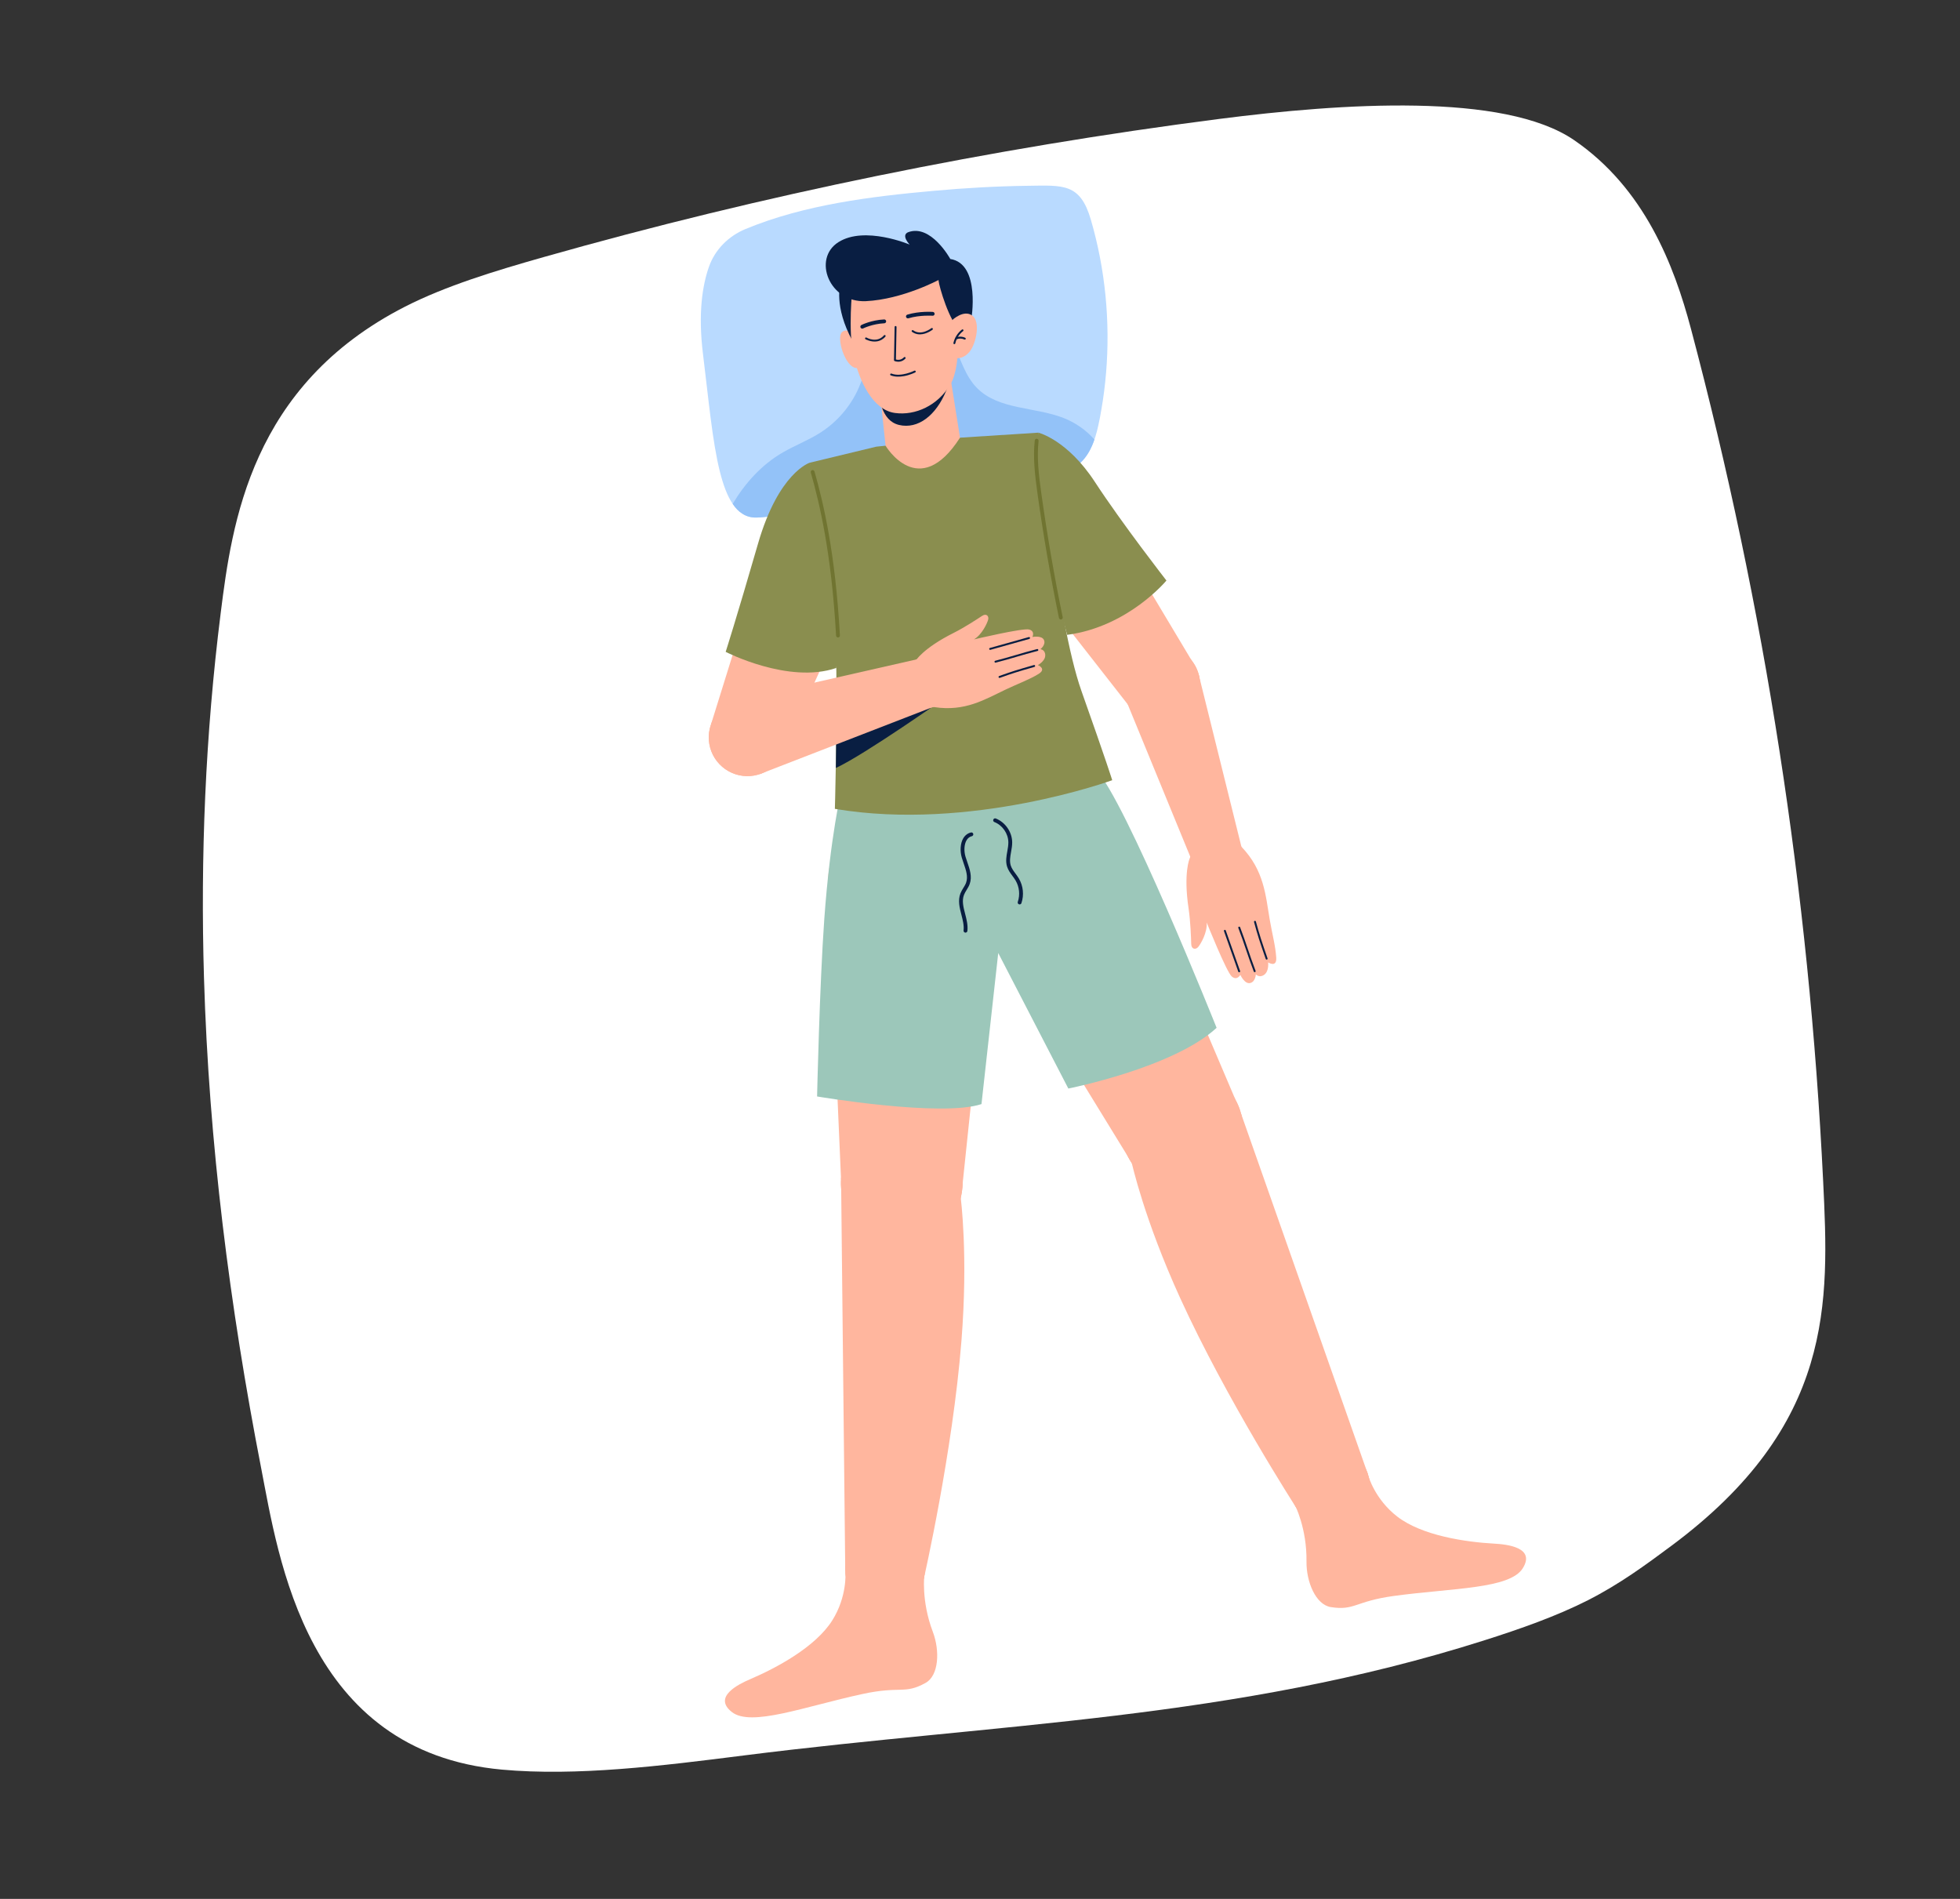 <svg width="128" height="124" viewBox="0 0 128 124" fill="none" xmlns="http://www.w3.org/2000/svg">
<rect x="0" y="0" width="128" height="124" fill="#333333" stroke="none"/>
<g clip-path="url(#clip0_186_15033)">
<path d="M17.053 95.858C18.193 101.722 19.97 114.395 32.783 115.558C37.659 116.001 43.194 115.316 48.552 114.636C65.218 112.521 80.59 112.304 96.896 107.128C99.293 106.368 101.661 105.533 103.698 104.498C105.791 103.433 107.468 102.192 109.125 100.963C119.796 93.046 119.45 85.063 119.063 77.136C118.144 58.259 115.26 39.668 110.427 21.462C109.325 17.308 107.392 12.298 102.799 9.15C98.228 6.018 87.614 6.741 79.63 7.766C64.717 9.682 49.788 12.734 35.503 16.788C32.321 17.691 29.108 18.668 26.451 20.025C16.373 25.171 15.149 34.182 14.417 39.998C13.407 48.017 13.088 55.966 13.321 63.836C13.641 74.653 15.004 85.32 17.053 95.858Z" fill="white"/>
<path d="M72.231 24.368C72.165 25.163 72.066 25.949 71.927 26.738C71.87 27.082 71.808 27.427 71.73 27.765C71.676 28.026 71.607 28.285 71.53 28.531C71.511 28.591 71.492 28.646 71.473 28.701C71.115 29.745 70.513 30.589 69.289 30.871L69.083 30.913C68.975 30.936 68.851 30.951 68.721 30.962C65.228 31.241 56.587 32.829 51.975 33.496C51.796 33.523 51.623 33.548 51.459 33.572C51.182 33.613 50.928 33.645 50.684 33.675C50.152 33.744 49.716 33.787 49.422 33.797C49.072 33.807 48.764 33.728 48.494 33.553C48.248 33.405 48.04 33.187 47.849 32.904C47.499 32.394 47.235 31.677 47.015 30.808C46.517 28.832 46.274 26.063 45.91 23.125C45.575 20.426 45.883 18.595 46.303 17.411C46.69 16.31 47.568 15.415 48.694 14.953C52.539 13.361 56.893 12.828 60.999 12.459C63.04 12.274 65.09 12.159 67.137 12.132C69.439 12.102 70.543 11.957 71.238 14.342C72.184 17.58 72.513 20.99 72.232 24.367L72.231 24.368Z" fill="#B9DAFF"/>
<path d="M71.473 28.701C71.115 29.745 70.513 30.589 69.289 30.871L69.083 30.913C68.975 30.936 68.851 30.951 68.721 30.962C65.228 31.241 56.587 32.829 51.975 33.496C51.796 33.523 51.623 33.548 51.459 33.572C51.182 33.614 50.928 33.645 50.684 33.675C50.152 33.744 49.716 33.787 49.422 33.797C49.072 33.807 48.764 33.728 48.494 33.553C48.248 33.405 48.041 33.187 47.849 32.904C48.662 31.542 49.743 30.339 51.136 29.537C51.935 29.077 52.806 28.744 53.582 28.248C54.665 27.555 55.544 26.537 56.067 25.357C56.539 24.3 56.726 23.123 57.26 22.094C57.794 21.065 58.842 20.15 59.992 20.301C61.073 20.442 61.827 21.451 62.277 22.446C62.727 23.442 63.029 24.544 63.793 25.326C65.209 26.772 67.565 26.558 69.453 27.293C70.225 27.594 70.928 28.083 71.473 28.701L71.473 28.701Z" fill="#93C2F8"/>
<path d="M54.195 58.793L54.191 58.77C54.151 58.575 54.118 58.383 54.101 58.184C54.076 57.954 54.07 57.723 54.074 57.485C54.075 57.463 54.075 57.441 54.08 57.42C54.205 54.461 56.682 52.152 59.645 52.238C62.638 52.327 64.983 54.825 64.89 57.813C64.884 58.019 64.87 58.224 64.84 58.421C64.804 58.66 64.756 58.897 64.692 59.126C64.445 60.003 63.984 60.788 63.363 61.42C62.973 61.824 62.518 62.16 62.018 62.425C61.215 62.857 60.295 63.086 59.319 63.06C56.784 62.98 54.703 61.167 54.195 58.792L54.195 58.793Z" fill="#FFB69E"/>
<path d="M54.925 77.008L54.075 57.485L64.841 58.421L62.804 77.88L54.925 77.008Z" fill="#FFB69E"/>
<path d="M62.141 79.532C63.398 77.736 62.962 75.26 61.166 74.003C59.37 72.745 56.895 73.182 55.637 74.978C54.38 76.774 54.816 79.249 56.612 80.507C58.408 81.764 60.883 81.328 62.141 79.532Z" fill="#FFB69E"/>
<path d="M59.93 103.976C60.754 102.8 60.468 101.179 59.292 100.356C58.116 99.532 56.495 99.818 55.671 100.994C54.848 102.17 55.134 103.791 56.31 104.615C57.486 105.438 59.107 105.152 59.93 103.976Z" fill="#FFB69E"/>
<path d="M62.731 78.093C62.746 78.3 63.236 81.909 62.787 87.576C62.212 94.836 60.342 103.041 60.342 103.041L55.2 102.569L54.934 77.583L62.731 78.093Z" fill="#FFB69E"/>
<path d="M62.139 79.532C63.397 77.736 62.96 75.261 61.164 74.003C59.368 72.746 56.893 73.182 55.636 74.978C54.378 76.774 54.814 79.249 56.61 80.507C58.406 81.764 60.882 81.328 62.139 79.532Z" fill="#FFB69E"/>
<path d="M73.478 55.059L73.471 55.037C73.424 54.843 73.37 54.656 73.3 54.469C73.223 54.251 73.129 54.039 73.022 53.827C73.013 53.807 73.002 53.788 72.989 53.771C71.6 51.156 68.369 50.141 65.733 51.498C63.071 52.869 62.034 56.134 63.406 58.79C63.501 58.974 63.602 59.152 63.714 59.316C63.849 59.517 63.995 59.71 64.151 59.889C64.753 60.573 65.508 61.083 66.341 61.385C66.867 61.581 67.422 61.688 67.987 61.711C68.898 61.754 69.827 61.564 70.696 61.119C72.948 59.953 74.044 57.419 73.477 55.059L73.478 55.059Z" fill="#FFB69E"/>
<path d="M80.68 71.804L73.022 53.826L63.714 59.316L73.947 75.991L80.68 71.804Z" fill="#FFB69E"/>
<path d="M80.463 76.016C81.72 74.22 81.284 71.745 79.488 70.487C77.692 69.23 75.216 69.666 73.959 71.462C72.701 73.258 73.138 75.733 74.934 76.991C76.73 78.248 79.205 77.812 80.463 76.016Z" fill="#FFB69E"/>
<path d="M89.432 96.683C89.211 95.265 87.882 94.294 86.463 94.514C85.045 94.735 84.074 96.064 84.294 97.483C84.515 98.901 85.844 99.872 87.263 99.652C88.681 99.431 89.652 98.102 89.432 96.683Z" fill="#FFB69E"/>
<path d="M73.885 75.841C73.942 76.041 74.716 79.599 77.075 84.771C80.098 91.397 84.661 98.468 84.661 98.468L89.332 96.267L81.039 72.696L73.885 75.841Z" fill="#FFB69E"/>
<path d="M80.462 76.016C81.72 74.22 81.283 71.745 79.487 70.487C77.691 69.23 75.216 69.666 73.959 71.462C72.701 73.258 73.138 75.733 74.933 76.991C76.729 78.248 79.205 77.812 80.462 76.016Z" fill="#FFB69E"/>
<path d="M60.369 102.812C60.369 102.812 60.145 104.52 60.917 106.552C61.392 107.803 61.31 109.415 60.448 109.894C59.058 110.664 58.838 110.074 56.31 110.623C52.527 111.444 49.048 112.784 47.793 111.796C46.538 110.809 48.226 109.98 48.993 109.652C50.712 108.917 53.253 107.551 54.346 105.823C55.333 104.263 55.211 102.701 55.211 102.701L60.37 102.811L60.369 102.812Z" fill="#FFB69E"/>
<path d="M58.247 105.044C59.661 104.795 60.605 103.447 60.356 102.033C60.107 100.619 58.758 99.675 57.344 99.924C55.931 100.173 54.986 101.522 55.236 102.936C55.485 104.35 56.833 105.294 58.247 105.044Z" fill="#FFB69E"/>
<path d="M84.558 98.262C84.558 98.262 85.353 99.79 85.322 101.964C85.304 103.302 85.932 104.789 86.906 104.944C88.475 105.193 88.48 104.563 91.043 104.215C94.879 103.694 98.607 103.763 99.448 102.406C100.29 101.049 98.42 100.847 97.587 100.801C95.721 100.698 92.867 100.283 91.248 99.033C89.788 97.904 89.368 96.395 89.368 96.395L84.558 98.263L84.558 98.262Z" fill="#FFB69E"/>
<path d="M88.994 98.565C89.817 97.388 89.531 95.767 88.355 94.944C87.179 94.121 85.558 94.406 84.735 95.582C83.911 96.758 84.197 98.379 85.373 99.203C86.549 100.027 88.17 99.741 88.994 98.565Z" fill="#FFB69E"/>
<path d="M54.956 51.575C54.956 51.575 54.223 54.565 53.831 60.013C53.523 64.31 53.361 71.6 53.361 71.6C53.361 71.6 61.46 72.971 64.097 72.098L65.191 62.233L69.769 71.082C69.769 71.082 76.621 69.731 79.452 67.118C79.452 67.118 73.448 52.092 71.53 50.217C69.613 48.341 55.416 48.221 54.956 51.575L54.956 51.575Z" fill="#9CC7BA"/>
<path d="M80.288 57.771C81.118 57.406 81.496 56.438 81.131 55.608C80.767 54.778 79.798 54.401 78.969 54.765C78.139 55.13 77.761 56.098 78.126 56.928C78.49 57.758 79.459 58.135 80.288 57.771Z" fill="#FFB69E"/>
<path d="M76.385 47.166C77.748 46.867 78.611 45.52 78.313 44.157C78.014 42.794 76.667 41.931 75.304 42.23C73.941 42.528 73.078 43.875 73.376 45.238C73.675 46.601 75.022 47.464 76.385 47.166Z" fill="#FFB69E"/>
<path d="M73.551 45.761L78.108 56.859L81.216 55.874L78.261 43.965L73.551 45.761Z" fill="#FFB69E"/>
<path d="M77.693 56.057C77.693 56.057 77.27 56.982 77.624 59.341C77.744 60.15 77.786 61.263 77.793 61.635C77.8 62.006 78.094 62.032 78.257 61.83C78.421 61.628 78.852 60.896 78.806 60.243C78.806 60.243 80.1 63.482 80.446 63.77C80.792 64.057 81.001 63.659 81.001 63.659C81.001 63.659 81.275 64.268 81.634 64.195C81.994 64.122 82.014 63.626 82.014 63.626C82.014 63.626 82.236 63.887 82.562 63.652C82.889 63.416 82.816 62.846 82.816 62.846C82.816 62.846 83.388 63.217 83.346 62.532C83.299 61.771 83.079 60.977 82.923 60.062C82.648 58.452 82.56 56.852 81.079 55.298C80.019 54.186 78.307 54.391 77.693 56.057L77.693 56.057Z" fill="#FFB69E"/>
<path d="M80.937 63.489C80.907 63.495 80.878 63.478 80.867 63.449L79.933 60.804C79.921 60.772 79.938 60.736 79.971 60.724C80.003 60.713 80.039 60.73 80.05 60.762L80.985 63.407C80.997 63.44 80.98 63.476 80.947 63.487C80.944 63.488 80.94 63.489 80.937 63.489Z" fill="#091E42"/>
<path d="M81.95 63.482C81.921 63.487 81.891 63.471 81.88 63.442C81.68 62.918 81.521 62.449 81.367 61.995C81.209 61.53 81.06 61.091 80.87 60.596C80.858 60.563 80.874 60.527 80.906 60.515C80.938 60.502 80.975 60.518 80.987 60.551C81.178 61.048 81.334 61.51 81.485 61.955C81.639 62.408 81.798 62.876 81.997 63.398C82.01 63.43 81.994 63.466 81.961 63.479C81.957 63.48 81.953 63.481 81.95 63.482L81.95 63.482Z" fill="#091E42"/>
<path d="M82.731 62.663C82.701 62.668 82.671 62.651 82.66 62.622C82.258 61.462 82.148 61.127 81.897 60.21C81.888 60.177 81.907 60.143 81.941 60.133C81.974 60.124 82.008 60.144 82.017 60.177C82.268 61.09 82.377 61.424 82.778 62.581C82.79 62.614 82.772 62.649 82.74 62.661C82.737 62.662 82.734 62.663 82.73 62.663L82.731 62.663Z" fill="#091E42"/>
<path d="M67.659 35.32C69.554 34.986 70.82 33.178 70.486 31.283C70.151 29.387 68.344 28.121 66.448 28.455C64.552 28.79 63.286 30.597 63.621 32.493C63.955 34.389 65.763 35.655 67.659 35.32Z" fill="#FFB69E"/>
<path d="M64.251 33.98L73.76 46.138L77.85 43.177L69.868 29.838L64.251 33.98Z" fill="#FFB69E"/>
<path d="M77.913 46.15C78.713 45.007 78.435 43.431 77.292 42.631C76.149 41.831 74.574 42.109 73.773 43.252C72.973 44.395 73.251 45.97 74.394 46.77C75.537 47.571 77.112 47.293 77.913 46.15Z" fill="#FFB69E"/>
<path d="M57.205 35.636C58.309 34.06 57.926 31.886 56.349 30.782C54.772 29.678 52.599 30.061 51.495 31.638C50.391 33.215 50.774 35.388 52.351 36.492C53.928 37.596 56.101 37.213 57.205 35.636Z" fill="#FFB69E"/>
<path d="M51.035 32.523L46.446 47.26L51.208 48.938L57.636 34.785L51.035 32.523Z" fill="#FFB69E"/>
<path d="M49.252 50.643C50.626 50.4 51.544 49.09 51.301 47.716C51.059 46.342 49.749 45.424 48.374 45.666C47 45.909 46.083 47.219 46.325 48.593C46.567 49.967 47.878 50.885 49.252 50.643Z" fill="#FFB69E"/>
<path d="M66.608 59.057C66.588 59.061 66.566 59.059 66.546 59.052C66.48 59.03 66.445 58.959 66.468 58.893C66.624 58.437 66.571 57.916 66.326 57.5C66.265 57.398 66.195 57.302 66.12 57.2C65.982 57.014 65.839 56.82 65.767 56.586C65.664 56.253 65.724 55.916 65.783 55.59C65.82 55.384 65.854 55.19 65.851 54.997C65.843 54.43 65.468 53.888 64.939 53.681C64.875 53.656 64.843 53.583 64.869 53.519C64.894 53.455 64.966 53.422 65.031 53.448C65.651 53.691 66.092 54.327 66.102 54.993C66.105 55.21 66.067 55.426 66.029 55.634C65.974 55.944 65.922 56.237 66.006 56.512C66.066 56.706 66.19 56.874 66.322 57.052C66.397 57.154 66.475 57.26 66.542 57.373C66.824 57.851 66.885 58.45 66.705 58.975C66.69 59.019 66.652 59.05 66.609 59.057L66.608 59.057Z" fill="#091E42"/>
<path d="M63.073 60.9C63.061 60.902 63.049 60.903 63.036 60.901C62.968 60.892 62.919 60.831 62.927 60.762C62.966 60.431 62.874 60.078 62.786 59.737C62.666 59.276 62.543 58.8 62.723 58.339C62.773 58.21 62.844 58.094 62.912 57.982C62.983 57.867 63.049 57.759 63.091 57.642C63.233 57.246 63.087 56.824 62.933 56.377C62.891 56.256 62.848 56.132 62.812 56.009C62.681 55.566 62.716 55.072 62.902 54.75C63.02 54.547 63.194 54.412 63.409 54.361C63.476 54.344 63.543 54.386 63.559 54.453C63.576 54.52 63.534 54.588 63.467 54.604C63.319 54.639 63.202 54.731 63.119 54.875C62.968 55.136 62.941 55.563 63.052 55.938C63.087 56.056 63.129 56.177 63.17 56.295C63.331 56.763 63.499 57.247 63.327 57.726C63.277 57.867 63.2 57.992 63.126 58.113C63.061 58.22 62.999 58.322 62.956 58.43C62.806 58.816 62.914 59.233 63.029 59.675C63.123 60.038 63.22 60.413 63.176 60.792C63.169 60.848 63.126 60.891 63.073 60.9L63.073 60.9Z" fill="#091E42"/>
<path d="M72.635 50.948C72.635 50.948 63.41 54.316 54.522 52.819C54.522 52.819 54.555 51.735 54.581 50.151L54.586 50.15C54.59 49.572 54.6 48.927 54.608 48.245L54.612 48.24C54.651 44.555 54.639 39.772 54.294 38.372C53.238 34.029 52.888 30.214 52.888 30.214L57.223 29.169L62.694 28.581L67.816 28.253C67.816 28.253 68.965 40.427 70.625 45.121C72.29 49.819 72.635 50.948 72.635 50.948L72.635 50.948Z" fill="#8A8E4F"/>
<path d="M62.694 28.58L62.003 24.227L57.392 24.928L57.832 29.104C57.832 29.104 60.003 32.781 62.694 28.58Z" fill="#FFB69E"/>
<path d="M61.915 25.195C61.313 26.902 60.181 27.936 58.937 27.79C57.648 27.64 57.472 26.362 57.102 24.724C56.732 23.086 62.453 23.668 61.915 25.195Z" fill="#091E42"/>
<path d="M56.005 22.033C56.005 22.033 55.43 21.341 55.002 21.675C54.575 22.007 55.202 24.04 55.954 24.033C56.706 24.026 56.005 22.033 56.005 22.033L56.005 22.033Z" fill="#FFB69E"/>
<path d="M54.881 18.535C54.881 18.535 54.438 19.999 55.672 22.257L55.729 19.365L54.881 18.535L54.881 18.535Z" fill="#091E42"/>
<path d="M62.464 20.475C62.464 20.475 62.885 23.731 62.063 25.109C61.241 26.488 59.779 27.148 58.449 26.968C56.981 26.771 56.11 24.862 55.74 23.224C55.37 21.587 55.664 18.873 55.664 18.873C55.664 18.873 55.675 17.008 58.798 16.956C61.922 16.904 62.076 18.254 62.464 20.474L62.464 20.475Z" fill="#FFB69E"/>
<path d="M63.426 20.904C63.426 20.904 64.072 17.227 62.061 16.912C62.061 16.912 60.787 14.584 59.285 15.173C58.838 15.39 59.408 15.972 59.408 15.972C59.408 15.972 56.472 14.726 54.756 15.812C53.041 16.897 54.154 19.784 56.55 19.666C58.947 19.548 61.313 18.273 61.313 18.273C61.173 18.11 61.761 20.378 62.463 21.321C62.607 21.515 63.426 20.904 63.426 20.904L63.426 20.904Z" fill="#091E42"/>
<path d="M62.193 20.896C62.193 20.896 62.939 20.194 63.496 20.607C64.053 21.02 63.744 22.436 63.331 22.952C62.917 23.468 62.467 23.384 62.467 23.384L62.193 20.896Z" fill="#FFB69E"/>
<path d="M60.933 20.616C60.923 20.618 60.913 20.619 60.902 20.618C60.894 20.617 60.079 20.559 59.327 20.785C59.261 20.804 59.191 20.767 59.171 20.701C59.151 20.634 59.189 20.565 59.255 20.545C60.053 20.305 60.886 20.366 60.921 20.368C60.99 20.374 61.041 20.434 61.036 20.503C61.032 20.561 60.988 20.607 60.933 20.616L60.933 20.616Z" fill="#091E42"/>
<path d="M59.018 24.563C58.748 24.611 58.444 24.618 58.172 24.512C58.14 24.499 58.124 24.463 58.137 24.431C58.15 24.399 58.186 24.383 58.218 24.395C58.843 24.64 59.703 24.212 59.712 24.208C59.743 24.192 59.781 24.205 59.796 24.235C59.812 24.266 59.799 24.304 59.769 24.32C59.746 24.331 59.421 24.493 59.018 24.564L59.018 24.563Z" fill="#091E42"/>
<path d="M60.257 21.818C60.038 21.857 59.792 21.836 59.562 21.669C59.535 21.649 59.528 21.61 59.549 21.582C59.569 21.554 59.608 21.548 59.636 21.568C60.162 21.951 60.814 21.438 60.82 21.433C60.847 21.411 60.887 21.416 60.908 21.442C60.93 21.469 60.925 21.509 60.899 21.531C60.894 21.534 60.613 21.755 60.257 21.818L60.257 21.818Z" fill="#091E42"/>
<path d="M57.29 22.29C56.893 22.36 56.53 22.156 56.524 22.153C56.495 22.136 56.484 22.097 56.502 22.067C56.519 22.038 56.557 22.027 56.587 22.044C56.614 22.06 57.27 22.427 57.727 21.899C57.749 21.873 57.789 21.87 57.815 21.892C57.841 21.915 57.844 21.954 57.822 21.98C57.658 22.17 57.47 22.258 57.29 22.29L57.29 22.29Z" fill="#091E42"/>
<path d="M56.333 21.458C56.28 21.467 56.225 21.441 56.199 21.391C56.168 21.329 56.193 21.254 56.255 21.223C56.281 21.21 56.905 20.9 57.74 20.86C57.809 20.856 57.868 20.91 57.871 20.979C57.875 21.048 57.822 21.107 57.752 21.11C56.972 21.148 56.373 21.444 56.367 21.447C56.356 21.452 56.344 21.456 56.332 21.458L56.333 21.458Z" fill="#091E42"/>
<path d="M58.775 23.611C58.58 23.645 58.422 23.577 58.42 23.576C58.397 23.566 58.382 23.543 58.383 23.518L58.424 21.351C58.424 21.316 58.453 21.289 58.487 21.289C58.522 21.29 58.549 21.319 58.549 21.353L58.509 23.475C58.599 23.502 58.833 23.543 59.035 23.332C59.059 23.307 59.098 23.307 59.123 23.33C59.148 23.354 59.149 23.394 59.125 23.419C59.011 23.538 58.887 23.591 58.775 23.611Z" fill="#091E42"/>
<path d="M62.336 22.473C62.329 22.474 62.321 22.474 62.312 22.472C62.278 22.465 62.257 22.432 62.265 22.398C62.34 22.055 62.542 21.736 62.82 21.522C62.847 21.501 62.887 21.506 62.908 21.534C62.929 21.561 62.924 21.6 62.896 21.621C62.641 21.817 62.455 22.11 62.387 22.424C62.381 22.45 62.361 22.468 62.336 22.473Z" fill="#091E42"/>
<path d="M63.018 22.176C63.005 22.178 62.992 22.177 62.979 22.171C62.825 22.095 62.638 22.089 62.479 22.152C62.447 22.165 62.411 22.15 62.398 22.118C62.385 22.086 62.401 22.049 62.432 22.036C62.624 21.959 62.849 21.968 63.034 22.058C63.065 22.073 63.078 22.111 63.063 22.142C63.054 22.161 63.037 22.173 63.018 22.176Z" fill="#091E42"/>
<path d="M67.819 28.255C67.819 28.255 69.701 28.716 71.499 31.465C73.296 34.215 76.175 37.909 76.175 37.909C76.175 37.909 73.684 40.93 69.692 41.456C69.692 41.456 67.018 31.713 67.819 28.255Z" fill="#8A8E4F"/>
<path d="M52.887 30.213C52.887 30.213 50.853 30.84 49.505 35.496C48.062 40.483 47.391 42.567 47.391 42.567C47.391 42.567 51.5 44.688 54.617 43.618C54.617 43.618 55.377 37.359 52.887 30.213L52.887 30.213Z" fill="#8A8E4F"/>
<path d="M61.817 45.509C61.817 45.509 56.462 49.285 54.587 50.15C54.59 49.572 54.6 48.927 54.609 48.246L54.613 48.24L61.817 45.51L61.817 45.509Z" fill="#091E42"/>
<path d="M61.136 46.093C61.959 45.714 62.318 44.739 61.938 43.916C61.559 43.093 60.584 42.733 59.761 43.113C58.938 43.493 58.578 44.468 58.958 45.291C59.338 46.114 60.313 46.473 61.136 46.093Z" fill="#FFB69E"/>
<path d="M50.883 49.605C51.683 48.462 51.405 46.886 50.262 46.086C49.119 45.285 47.544 45.563 46.743 46.706C45.943 47.849 46.221 49.425 47.364 50.225C48.507 51.025 50.082 50.748 50.883 49.605Z" fill="#FFB69E"/>
<path d="M48.361 45.67L60.06 43.013L61.042 46.123L49.602 50.556L48.361 45.67Z" fill="#FFB69E"/>
<path d="M59.785 43.162C59.785 43.162 60.268 42.337 62.274 41.332C62.961 40.988 63.84 40.417 64.13 40.222C64.42 40.026 64.599 40.239 64.531 40.473C64.463 40.708 64.134 41.436 63.607 41.754C63.607 41.754 66.799 40.997 67.207 41.108C67.616 41.219 67.422 41.595 67.422 41.595C67.422 41.595 68.038 41.476 68.177 41.792C68.316 42.108 67.945 42.392 67.945 42.392C67.945 42.392 68.266 42.421 68.261 42.8C68.257 43.178 67.779 43.43 67.779 43.43C67.779 43.43 68.374 43.67 67.825 44.008C67.214 44.384 66.484 44.644 65.695 45.019C64.309 45.679 63.029 46.476 61.033 46.178C59.604 45.964 58.836 44.536 59.785 43.163L59.785 43.162Z" fill="#FFB69E"/>
<path d="M64.674 42.435C64.643 42.441 64.612 42.422 64.603 42.39C64.594 42.357 64.613 42.323 64.647 42.313L67.187 41.602C67.22 41.592 67.255 41.611 67.264 41.645C67.273 41.678 67.254 41.712 67.221 41.722L64.68 42.434C64.678 42.434 64.676 42.434 64.674 42.435L64.674 42.435Z" fill="#091E42"/>
<path d="M65.02 43.27C64.988 43.276 64.957 43.256 64.949 43.224C64.94 43.19 64.961 43.156 64.994 43.148C65.478 43.026 65.897 42.903 66.339 42.773C66.772 42.646 67.219 42.514 67.731 42.385C67.764 42.377 67.798 42.397 67.806 42.43C67.815 42.464 67.795 42.498 67.761 42.506C67.252 42.635 66.806 42.766 66.375 42.893C65.95 43.018 65.511 43.147 65.025 43.269C65.023 43.27 65.022 43.27 65.02 43.27Z" fill="#091E42"/>
<path d="M65.284 44.266C65.255 44.272 65.225 44.255 65.215 44.226C65.203 44.194 65.22 44.158 65.253 44.146C66.094 43.843 66.411 43.747 67.521 43.428C67.554 43.419 67.588 43.438 67.598 43.471C67.608 43.505 67.589 43.539 67.555 43.549C66.449 43.866 66.132 43.963 65.295 44.264C65.292 44.265 65.288 44.266 65.284 44.266Z" fill="#091E42"/>
<path d="M54.748 41.625C54.743 41.626 54.738 41.627 54.733 41.627C54.664 41.631 54.605 41.578 54.601 41.509C54.301 36.107 53.515 32.841 52.95 30.855C52.931 30.788 52.97 30.719 53.036 30.7C53.103 30.682 53.172 30.72 53.191 30.787C53.759 32.785 54.55 36.068 54.851 41.495C54.854 41.559 54.809 41.614 54.748 41.625Z" fill="#707431"/>
<path d="M69.3 40.45C69.234 40.462 69.169 40.418 69.156 40.352C68.605 37.675 68.133 34.945 67.755 32.237C67.591 31.056 67.452 29.901 67.576 28.765C67.584 28.696 67.646 28.646 67.714 28.654C67.783 28.661 67.832 28.723 67.825 28.792C67.704 29.899 67.84 31.038 68.003 32.203C68.38 34.905 68.85 37.63 69.4 40.302C69.415 40.37 69.371 40.436 69.303 40.45C69.302 40.45 69.301 40.45 69.3 40.45L69.3 40.45Z" fill="#707431"/>
</g>
<defs>
<clipPath id="clip0_186_15033">
<rect width="111.199" height="105.21" fill="white" transform="translate(0 20.18) rotate(-10)"/>
</clipPath>
</defs>
</svg>
